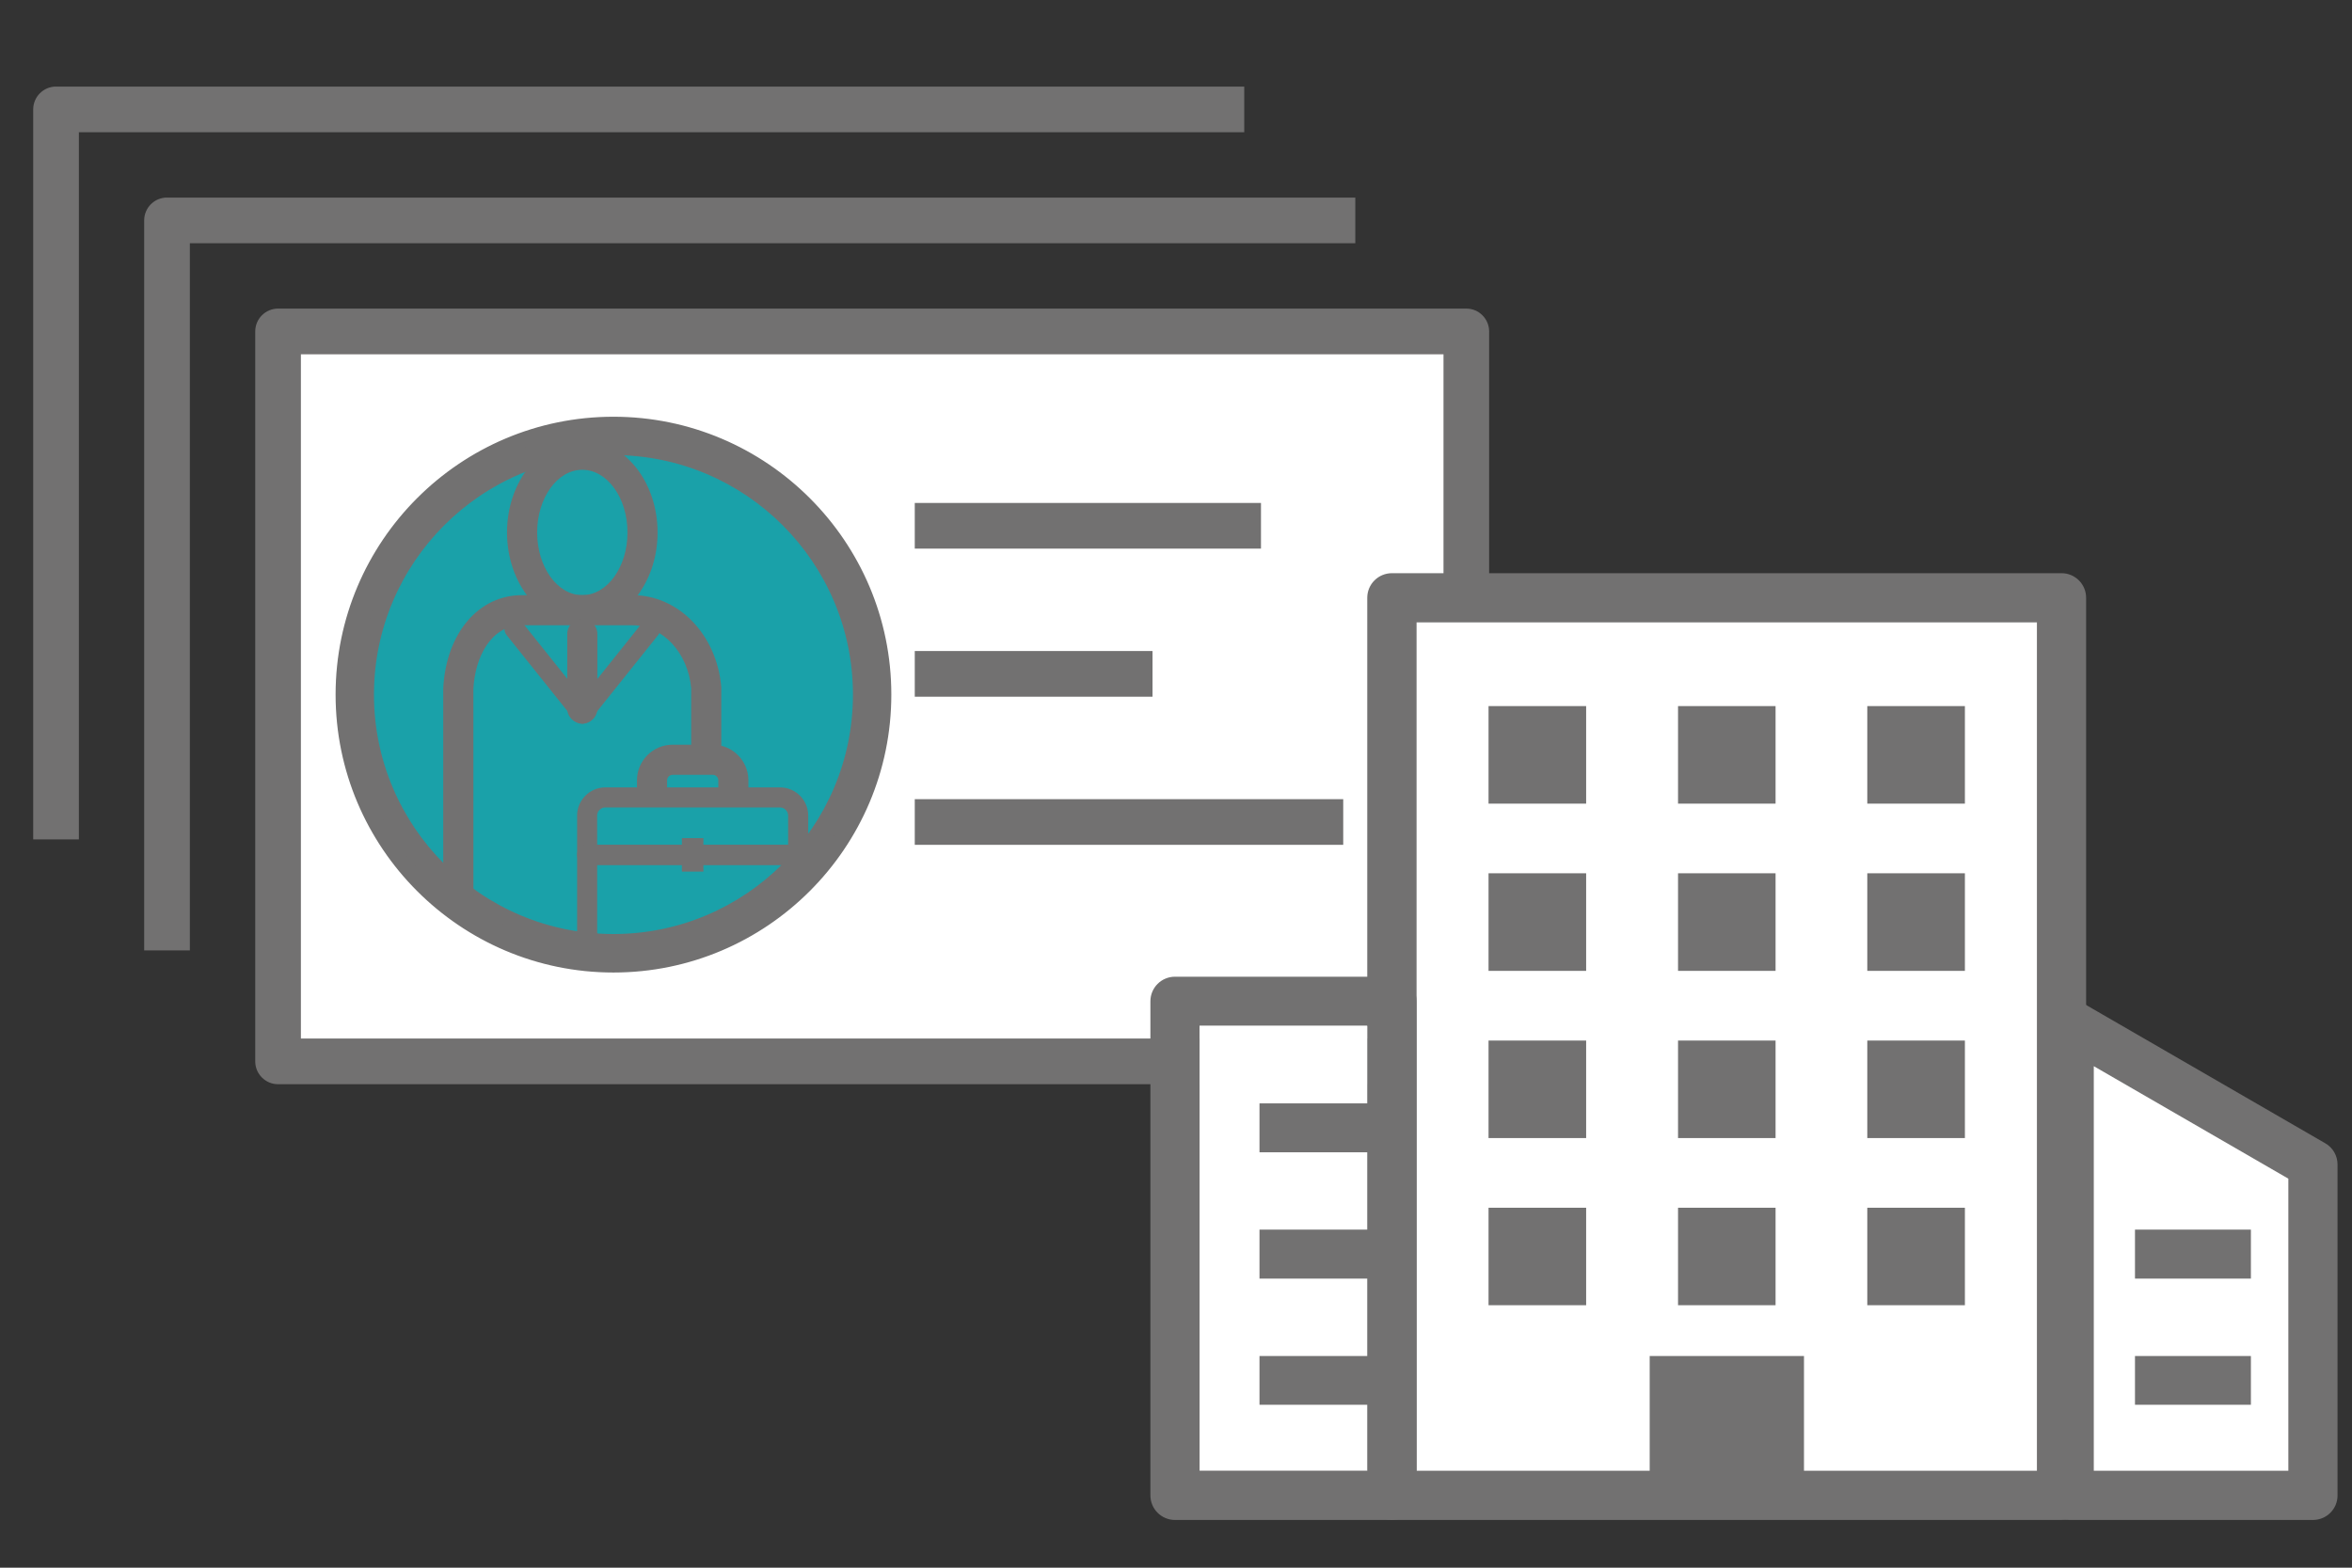 <?xml version="1.0" encoding="utf-8"?>
<!-- Generator: Adobe Illustrator 16.0.4, SVG Export Plug-In . SVG Version: 6.00 Build 0)  -->
<!DOCTYPE svg PUBLIC "-//W3C//DTD SVG 1.1//EN" "http://www.w3.org/Graphics/SVG/1.1/DTD/svg11.dtd">
<svg version="1.1" xmlns="http://www.w3.org/2000/svg" xmlns:xlink="http://www.w3.org/1999/xlink" x="0px" y="0px" width="60px"
	 height="40px" viewBox="10 20 60 40" enable-background="new 10 20 60 40" xml:space="preserve">
<rect x="10" y="20" width="60" height="40" fill="#333333" stroke="none"/>
<g id="レイヤー_1">
	<path fill="#727171" d="M47.408,47.664H17.093c-0.321,0-0.582-0.262-0.582-0.582V28.457c0-0.322,0.261-0.583,0.582-0.583h30.315
		c0.318,0,0.58,0.261,0.58,0.583v18.625C47.988,47.402,47.729,47.664,47.408,47.664z"/>
	<path fill="#FFFFFF" d="M17.676,46.498h29.148V29.04H17.676V46.498z"/>
	<path fill="#727171" d="M14.843,44.25h-1.165V25.624c0-0.323,0.261-0.583,0.582-0.583h30.314v1.165H14.843V44.25z"/>
	<path fill="#727171" d="M12.012,41.417h-1.165V22.792c0-0.322,0.261-0.583,0.582-0.583h30.312v1.165H12.012V41.417z"/>
	<path fill="#727171" d="M22.969,43.877c-0.212,0-0.385-0.174-0.385-0.387v-4.428c0-0.212,0.172-0.385,0.385-0.385
		c0.211,0,0.384,0.172,0.384,0.385v4.428C23.353,43.703,23.18,43.877,22.969,43.877z"/>
	<circle fill="#1AA1A9" cx="25.649" cy="37.722" r="6.6"/>
	<g>
		<path fill="#727171" d="M25.649,44.613c-3.8,0-6.889-3.091-6.889-6.891s3.089-6.891,6.889-6.891c3.799,0,6.89,3.091,6.89,6.89
			C32.539,41.521,29.448,44.613,25.649,44.613z M25.649,31.414c-3.478,0-6.308,2.83-6.308,6.31c0,3.479,2.83,6.31,6.308,6.31
			c3.479,0,6.309-2.832,6.309-6.311C31.958,34.243,29.128,31.414,25.649,31.414z"/>
		<path fill="#727171" d="M25.649,44.814c-3.908,0-7.088-3.182-7.088-7.091c0-3.91,3.18-7.09,7.088-7.09
			c3.909,0,7.089,3.18,7.089,7.089C32.738,41.632,29.558,44.814,25.649,44.814z M25.649,31.032c-3.689,0-6.689,3.001-6.689,6.691
			c0,3.689,3,6.691,6.689,6.691s6.69-3.003,6.69-6.692C32.339,34.033,29.338,31.032,25.649,31.032z M25.649,44.232
			c-3.588,0-6.509-2.92-6.509-6.509s2.92-6.509,6.509-6.509s6.509,2.919,6.509,6.508S29.238,44.232,25.649,44.232z M25.649,31.612
			c-3.368,0-6.109,2.741-6.109,6.111c0,3.37,2.741,6.109,6.109,6.109c3.369,0,6.11-2.74,6.11-6.11
			C31.759,34.354,29.018,31.612,25.649,31.612z"/>
	</g>
	<rect x="33.336" y="32.833" fill="#727171" width="8.832" height="1.165"/>
	<rect x="33.336" y="36.611" fill="#727171" width="6.065" height="1.166"/>
	<rect x="33.336" y="40.391" fill="#727171" width="10.93" height="1.165"/>
	<path fill="#727171" d="M24.854,35.953c-1.059,0-1.92-1.062-1.92-2.367c0-1.306,0.86-2.368,1.918-2.368
		c1.061,0,1.923,1.062,1.923,2.368C26.776,34.891,25.914,35.953,24.854,35.953z M24.853,31.987c-0.634,0-1.15,0.716-1.15,1.599
		c0,0.881,0.516,1.599,1.15,1.599h0.001c0.637,0,1.153-0.717,1.153-1.599C26.008,32.703,25.49,31.987,24.853,31.987z"/>
	<path fill="#727171" d="M21.692,43.203c-0.212,0-0.385-0.172-0.385-0.385v-5.256c0.074-1.408,0.901-2.377,2.013-2.377h2.799
		c0.005,0,0.008,0,0.013,0c1.177,0,2.152,1.005,2.268,2.344v1.581c0,0.212-0.172,0.385-0.384,0.385s-0.384-0.173-0.384-0.385v-1.548
		c-0.079-0.905-0.726-1.608-1.504-1.608c-0.002,0-0.003,0-0.006,0l-2.802-0.001c-0.8,0-1.202,0.818-1.244,1.627l0.001,5.239
		C22.078,43.031,21.904,43.203,21.692,43.203z"/>
	<path fill="#727171" d="M24.856,38.463c-0.213,0-0.385-0.172-0.385-0.384v-1.904c0-0.211,0.172-0.384,0.385-0.384
		c0.211,0,0.383,0.173,0.383,0.384v1.903C25.239,38.291,25.067,38.463,24.856,38.463z"/>
	<path fill="#727171" d="M30.362,42.068h-5.384c-0.141,0-0.256-0.114-0.256-0.257v-1.001c0-0.396,0.323-0.719,0.72-0.719h4.457
		c0.396,0,0.719,0.323,0.719,0.719v1.001C30.618,41.954,30.502,42.068,30.362,42.068z M25.234,41.557h4.871v-0.746
		c0-0.115-0.094-0.208-0.207-0.208h-4.457c-0.114,0-0.208,0.093-0.208,0.208L25.234,41.557L25.234,41.557z"/>
	<path fill="#727171" d="M27.017,44.5h-1.575c-0.396,0-0.72-0.324-0.72-0.719v-1.97c0-0.141,0.115-0.255,0.256-0.255h5.384
		c0.14,0,0.255,0.114,0.255,0.255v0.622h-0.512v-0.364h-4.871v1.712c0,0.115,0.094,0.207,0.208,0.207h1.575V44.5z"/>
	<path fill="#727171" d="M29.092,40.349h-0.768v-0.438c0-0.078-0.064-0.141-0.142-0.141h-1.023c-0.078,0-0.141,0.063-0.141,0.141
		v0.438h-0.769v-0.438c0-0.502,0.408-0.91,0.91-0.91h1.023c0.502,0,0.91,0.408,0.91,0.91V40.349z"/>
	<rect x="27.395" y="41.385" fill="#727171" width="0.549" height="0.854"/>
	<path fill="#727171" d="M24.856,38.467c-0.078,0-0.151-0.036-0.2-0.097l-1.733-2.167c-0.088-0.111-0.07-0.272,0.041-0.361
		c0.11-0.087,0.271-0.069,0.36,0.041l1.533,1.919l1.533-1.919c0.088-0.11,0.25-0.128,0.359-0.041
		c0.111,0.089,0.129,0.25,0.041,0.361l-1.733,2.167C25.006,38.432,24.934,38.467,24.856,38.467z"/>
</g>
<g id="レイヤー_2">
	<g>
		<g>
			<rect x="45.51" y="35.252" fill="#FFFFFF" width="17.079" height="22.901"/>
			<path fill="#727171" d="M62.589,58.782H45.51c-0.349,0-0.631-0.281-0.631-0.628V35.252c0-0.347,0.282-0.627,0.631-0.627h17.079
				c0.347,0,0.628,0.28,0.628,0.627v22.901C63.217,58.501,62.936,58.782,62.589,58.782z M46.137,57.527h15.825V35.88H46.137V57.527z
				"/>
		</g>
		<path fill="#727171" d="M45.51,58.782h-5.536c-0.347,0-0.627-0.281-0.627-0.628V45.548c0-0.348,0.281-0.627,0.627-0.627h5.536
			c0.346,0,0.627,0.279,0.627,0.627v12.605C46.137,58.501,45.854,58.782,45.51,58.782z M40.601,57.527h4.278V46.175h-4.278V57.527z"
			/>
		<path fill="#FFFFFF" d="M40.601,57.527h4.278V46.175h-4.278V57.527z"/>
		<rect x="57.635" y="38.016" fill="#727171" width="2.49" height="2.489"/>
		<rect x="52.807" y="38.016" fill="#727171" width="2.488" height="2.489"/>
		<rect x="47.973" y="38.016" fill="#727171" width="2.49" height="2.489"/>
		<rect x="57.635" y="42.282" fill="#727171" width="2.49" height="2.49"/>
		<rect x="52.807" y="42.282" fill="#727171" width="2.488" height="2.49"/>
		<rect x="47.973" y="42.282" fill="#727171" width="2.49" height="2.49"/>
		<rect x="57.635" y="46.55" fill="#727171" width="2.49" height="2.488"/>
		<rect x="52.807" y="46.55" fill="#727171" width="2.488" height="2.488"/>
		<rect x="47.973" y="46.55" fill="#727171" width="2.49" height="2.488"/>
		<rect x="57.635" y="50.816" fill="#727171" width="2.49" height="2.487"/>
		<rect x="52.807" y="50.816" fill="#727171" width="2.488" height="2.487"/>
		<rect x="52.084" y="54.599" fill="#727171" width="3.936" height="3.556"/>
		<rect x="47.973" y="50.816" fill="#727171" width="2.49" height="2.487"/>
		<path fill="#727171" d="M69.005,58.782h-6.22c-0.348,0-0.629-0.281-0.629-0.628V46.116c0-0.224,0.121-0.432,0.314-0.543
			c0.194-0.111,0.436-0.113,0.627,0l6.221,3.598c0.195,0.111,0.313,0.319,0.313,0.543v8.44
			C69.633,58.501,69.352,58.782,69.005,58.782z"/>
		<rect x="42.13" y="51.374" fill="#727171" width="2.955" height="1.25"/>
		<rect x="42.13" y="54.599" fill="#727171" width="2.955" height="1.244"/>
		<rect x="42.13" y="48.153" fill="#727171" width="2.955" height="1.248"/>
		<path fill="#FFFFFF" d="M63.413,57.527h4.963v-7.453l-4.963-2.87V57.527z"/>
		<rect x="64.464" y="51.374" fill="#727171" width="2.957" height="1.25"/>
		<rect x="64.464" y="54.599" fill="#727171" width="2.957" height="1.244"/>
	</g>
</g>
</svg>
